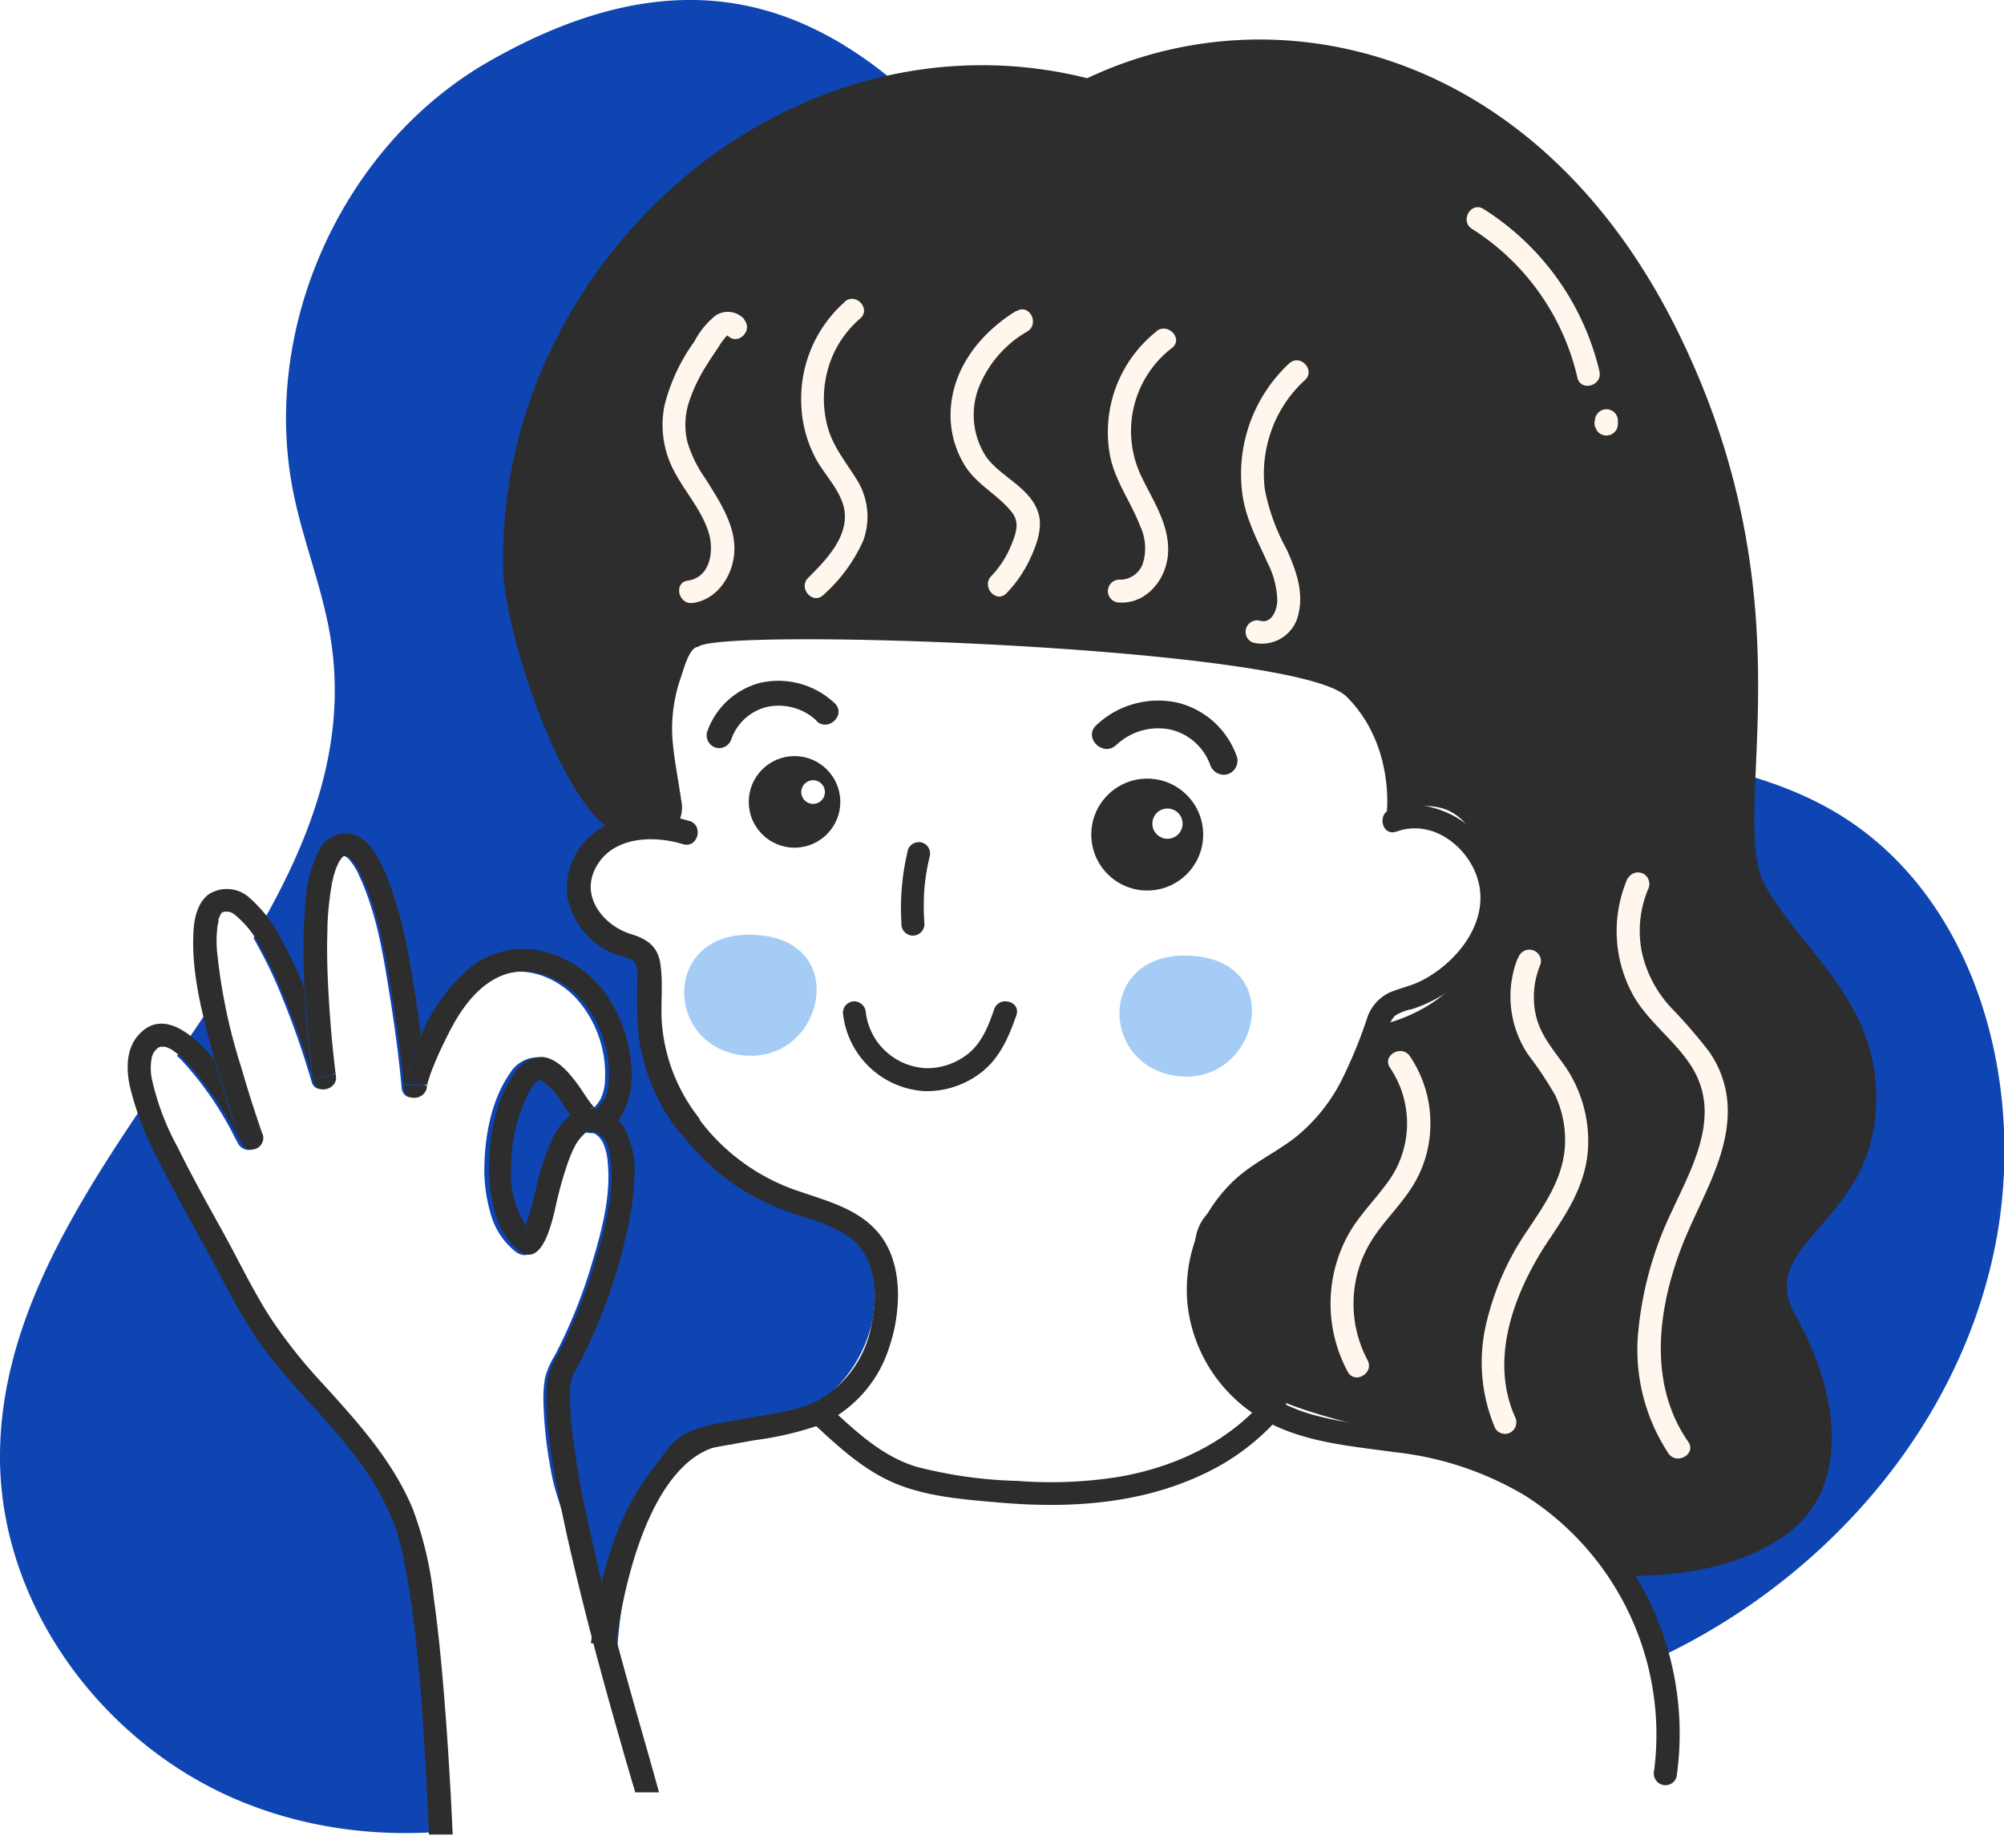 <svg xmlns="http://www.w3.org/2000/svg" class="WHY-US-SERVICE" viewBox="0 0 238.58 220"><defs><style>.WHY-US-SERVICE .cls-1{fill:#0e45b2;}.WHY-US-SERVICE .cls-2{fill:none;}.WHY-US-SERVICE .cls-3{fill:#fff;}.WHY-US-SERVICE .cls-4{fill:#2d2d2d;}.WHY-US-SERVICE .cls-5{fill:#fff7ed;}.WHY-US-SERVICE .cls-6{fill:#a4ccf4;}</style></defs><g id="Layer_2" data-name="Layer 2"><g id="Layer_2-2" data-name="Layer 2"><path class="cls-1" d="M.73,180.93c2.86,14.74,13.92,27.75,28,33.51,16.28,6.69,35.62,4.11,50.6-5.13,7.63-4.71,14.38-11.08,22.86-14,17.74-6.06,36.35,4.61,54.8,7.89,35.23,6.26,73.08-19.3,80.42-54.32,4.06-19.38-1.94-42.22-19-52.26C205.92,89.32,190.43,90,176.7,85.54c-46-15-58.11-112.65-118.45-78.25C40.7,17.3,30.84,39.21,35,59c1.23,5.85,3.53,11.45,4.42,17.36C44.72,111.74-.23,137.91,0,173.71A39.55,39.55,0,0,0,.73,180.93Z"></path><path class="cls-2" d="M40.79,101.86s0,0-.1,0S40.85,101.94,40.79,101.86Z"></path><path class="cls-3" d="M197.66,212.49c2.49-6.6-1.32-23.26-4.44-26,3.8,0,11.71-.48,17.74-4.79,8.22-5.87,5.87-17.61,1.17-25.83s8.22-10.57,9.4-23.48-8.22-18.79-12.92-27S214.48,72.5,198,39.62s-47-39.92-69.27-29.35C102.81,3.78,71,19.54,72,49.19c.28,8.34,2.87,16.48,6.56,24,1,2,2,3.94,2.11,6.11.07,2-.67,3.9-1.13,5.83a20.39,20.39,0,0,0,1.12,12.76c-3.52-.46-7.43.43-9.7,3.17s-2.1,7.46.89,9.37c1.34.87,3.07,1.11,4.21,2.23,1.77,1.73,1.33,4.59,1.29,7.06-.11,5.61,2.53,11,6.35,15.13s8.75,7,13.83,9.38a13.9,13.9,0,0,1,4,2.43,9,9,0,0,1,2.23,4.24c1.93,7.56-3.18,16.19-10.74,18.13-3.93,1-8.42.49-11.71,2.88-2.4,1.74-3.59,4.67-4.51,7.49-2.62,8-3.43,14.93-3.65,23.31C71.44,196.5,70,191.26,68.52,185c-.8-3.46-2.35-6.53-2.94-10a50.58,50.58,0,0,1-.88-8.05,13.76,13.76,0,0,1,.19-2.94,9.48,9.48,0,0,1,1.16-2.66,61.21,61.21,0,0,0,4.49-11.2c1.12-3.72,2.21-7.89,1.81-11.79a6.58,6.58,0,0,0-.43-2,2.19,2.19,0,0,0-.33-.66l-.26-.34-.07-.08-.07-.05a1.37,1.37,0,0,0-.56-.35,2.26,2.26,0,0,1-1-.15l-.09,0-.05,0c-.37.13-.13,0-.47.27a5.85,5.85,0,0,0-1,1.17,13.61,13.61,0,0,0-.92,2.06A44.9,44.9,0,0,0,65.79,143c-.37,1.47-1.45,7.9-4.31,6.07a8.67,8.67,0,0,1-3.06-4.58,18.48,18.48,0,0,1-.74-6.1c.11-3.56.93-7.64,3-10.59A3.9,3.9,0,0,1,64,125.85c1.86.16,3.36,2.05,4.35,3.45.55.76,1,1.57,1.62,2.3a3.19,3.19,0,0,0,.38.41l.19,0a4.89,4.89,0,0,0,.94-1.15A5.43,5.43,0,0,0,72,129a13.55,13.55,0,0,0-3-9.7c-2.26-2.78-6.29-4.57-9.77-3.12-3.21,1.33-5.27,4.67-6.68,7.68a33.58,33.58,0,0,0-1.62,4.1c-.15.43-.28.87-.4,1.31l0,.12s0,.07,0,.11c-.35,1.41-2.56,1.62-2.71,0-.33-3.6-.81-7.19-1.38-10.76-.78-4.88-1.57-10-3.67-14.48a7.13,7.13,0,0,0-1.19-1.93c-.06-.07-.08-.1-.08-.11l-.12-.09-.21-.16a2.24,2.24,0,0,0-.27-.13c.29.09.09,0-.11,0,0,0,0,0,0,0s.09,0,.1,0-.18,0-.1,0l-.11,0,0,0,0,0a.9.9,0,0,0-.19.15h0a.69.69,0,0,0-.11.13l-.27.38c0,.06-.14.28-.17.34a9.44,9.44,0,0,0-.45,1.22c-.06.22,0-.07-.06.23,0,.11,0,.22-.08.33l-.15.77c-.1.52-.17,1.05-.24,1.59-.14,1.23-.22,2.48-.26,3.73-.08,2.61,0,5.23.15,7.83.19,3.19.46,6.39.87,9.55.2,1.49-2.18,2.22-2.61.71a100,100,0,0,0-3.39-9.78,52.22,52.22,0,0,0-3.07-6.51,11.42,11.42,0,0,0-3.16-3.87l-.31-.16-.2-.07a1.73,1.73,0,0,0-.27,0l-.14,0-.2.08-.14.09-.11.14-.07.08s0,0,0,0c-.08.18-.15.35-.22.53l-.05.13s0,.06,0,.15c-.07.35-.13.69-.17,1a13.5,13.5,0,0,0,0,2.62,68.09,68.09,0,0,0,2.88,13.75c.76,2.62,1.58,5.24,2.5,7.82A1.36,1.36,0,0,1,28.28,136l-.37-.69a39.24,39.24,0,0,0-6.19-9,10.17,10.17,0,0,0-1-.92,6.28,6.28,0,0,0-.52-.38,1,1,0,0,0-.32-.19,4,4,0,0,0-.57-.24l-.05,0s0,0-.15,0l-.11,0h-.11a.44.44,0,0,0-.2,0h0a1.25,1.25,0,0,0-.49.33,2,2,0,0,0-.5.91,6.25,6.25,0,0,0,0,2.59,31,31,0,0,0,3.08,8.13c1.67,3.42,3.54,6.74,5.38,10.07s3.6,7.06,5.76,10.37a60.42,60.42,0,0,0,6.1,7.71c4.16,4.58,8.31,9.12,10.74,14.91a44.21,44.21,0,0,1,2.49,10.66c1.11,7.67,2,21.95,2.3,29.7l22.81-8.17,112.58,1.66C193.21,213.36,197.43,213.09,197.66,212.49Z"></path><path class="cls-4" d="M105.06,147.39c-2.49-3.6-6.93-4.48-10.79-5.89a24.37,24.37,0,0,1-11.81-9.38c-1-1.46-3.33-.09-2.36,1.38a27.42,27.42,0,0,0,9.35,8.76,33,33,0,0,0,5.94,2.51,23.75,23.75,0,0,1,5.27,2.16c3.62,2.25,3.93,6.95,3.09,10.77a13,13,0,0,1-6.15,8.9c-2.35,1.28-5.14,1.59-7.73,2.05L84,169.71c.08.91.17,1.81.28,2.71l5.62-1a38.64,38.64,0,0,0,7.68-1.8,15,15,0,0,0,8.24-9.12C107.21,156.5,107.57,151,105.06,147.39Z"></path><path class="cls-4" d="M59.9,67.57a57.78,57.78,0,0,1,4.86-24.15c11-24.94,37.75-40.84,64.68-34.11C152-1.38,182.88,5.75,199.51,39s5.94,58.19,10.69,66.51,14.25,14.25,13.07,27.31-14.26,15.44-9.51,23.76,7.13,20.19-1.18,26.13-20.19,4.75-20.19,4.75S184.07,175.59,171,172s-24.94-4.75-27.32-14.26-2.38-13.06,3.56-15.44,15.44-10.68,16.63-20.19c0,0,14.25-2.37,13.07-16.62s-11.88-8.32-11.88-8.32,1.19-8.31-4.75-14.25S85.49,74.64,83.12,77c-1.06,0-1.75,2.74-2,3.46a18.53,18.53,0,0,0-1.08,7.26c.18,2.54.7,5,1.06,7.54A3.77,3.77,0,0,1,80,98.87c-.69.8-3.09-.72-4-.12C69.46,103.2,60,76.52,59.9,67.57Z"></path><path class="cls-4" d="M166.24,99c4.38-1.64,8.95,2,9.85,6.3,1,4.86-2.87,9.43-6.93,11.47-1.21.61-2.52.85-3.74,1.38a5.12,5.12,0,0,0-2.7,3.16,55.49,55.49,0,0,1-3.19,7.64,21,21,0,0,1-5.28,6.41c-2.38,1.85-5.15,3.09-7.36,5.17a17.89,17.89,0,0,0-5.5,14.88,18.12,18.12,0,0,0,8.46,13.26c4.88,3,10.71,3.42,16.24,4.19A38.28,38.28,0,0,1,181.52,178a33.7,33.7,0,0,1,15.68,28.39,32.11,32.11,0,0,1-.28,4.38,1.41,1.41,0,0,0,1,1.68,1.38,1.38,0,0,0,1.68-.95,36.22,36.22,0,0,0-26.46-40.13c-5.62-1.51-11.54-1.43-17.14-3.06-5.38-1.58-9.77-5.27-11.36-10.77a15.16,15.16,0,0,1,4.11-15c2.25-2.15,5.17-3.41,7.58-5.36a23.17,23.17,0,0,0,5.45-6.61,46.3,46.3,0,0,0,3.42-8,3.85,3.85,0,0,1,.87-1.66,5.62,5.62,0,0,1,2-.78,17.12,17.12,0,0,0,3.54-1.61c4.39-2.66,7.93-7.65,7.27-13A11.27,11.27,0,0,0,169,95.84a8.1,8.1,0,0,0-3.48.5c-1.64.61-.93,3.25.72,2.64Z"></path><path class="cls-4" d="M97,169.59c2.84,2.64,5.77,5.34,9.38,6.9,3.92,1.69,8.47,2,12.68,2.37,8.14.7,16.51.2,24-3.3a27.41,27.41,0,0,0,9.73-7.43c1.1-1.35-.82-3.29-1.93-1.93-4.39,5.39-10.89,8.41-17.64,9.59a51.73,51.73,0,0,1-12.18.48,52.33,52.33,0,0,1-12-1.7c-4-1.23-7.1-4.13-10.09-6.91-1.28-1.2-3.22.73-1.93,1.93Z"></path><path class="cls-4" d="M108.08,101.23a29,29,0,0,0-.76,8.65,1.37,1.37,0,1,0,2.73,0,27.92,27.92,0,0,1,0-4.09,25.25,25.25,0,0,1,.63-3.83,1.37,1.37,0,0,0-.95-1.68,1.39,1.39,0,0,0-1.68,1Z"></path><path class="cls-4" d="M100.35,120.56a10.39,10.39,0,0,0,9.73,9.32,10.59,10.59,0,0,0,6.66-2.16c2.28-1.74,3.33-4.23,4.26-6.87.58-1.66-2.06-2.37-2.64-.72-.69,2-1.42,3.92-3.08,5.28a7.85,7.85,0,0,1-4.94,1.74,7.58,7.58,0,0,1-7.26-6.59,1.41,1.41,0,0,0-1.37-1.37,1.37,1.37,0,0,0-1.36,1.37Z"></path><path class="cls-5" d="M100.6,35.91a15.39,15.39,0,0,0-5.2,12.34,14.7,14.7,0,0,0,1.83,6.54c1.19,2.09,3.35,4.11,3.36,6.67,0,2.93-2.45,5.39-4.38,7.33-1.24,1.24.6,3.26,1.85,2a19.15,19.15,0,0,0,4.72-6.46,8.31,8.31,0,0,0-.92-7.46c-1.25-2-2.75-3.81-3.36-6.17a12.94,12.94,0,0,1,0-6.51,12.26,12.26,0,0,1,3.9-6.27c1.34-1.15-.51-3.16-1.85-2Z"></path><path class="cls-5" d="M121,37c-4.16,2.54-7.51,6.67-7.81,11.7A11.36,11.36,0,0,0,115,55.62c1.47,2.19,3.9,3.34,5.49,5.39.94,1.2.45,2.51-.07,3.81A11.79,11.79,0,0,1,118,68.59c-1.2,1.27.64,3.3,1.85,2a15.26,15.26,0,0,0,2.85-4.21c.69-1.5,1.37-3.36,1-5-.76-3.25-4.5-4.52-6.29-7a9.11,9.11,0,0,1-.9-8.21,13.36,13.36,0,0,1,5.8-6.72c1.49-.91.23-3.34-1.27-2.42Z"></path><path class="cls-5" d="M137.68,39.45a15.29,15.29,0,0,0-5.56,14.61c.56,3.15,2.52,5.65,3.63,8.59a6.14,6.14,0,0,1,.28,4.51A2.89,2.89,0,0,1,133.32,69a1.36,1.36,0,0,0-.12,2.72c3.22.21,5.58-2.64,5.84-5.66.32-3.61-1.92-6.63-3.34-9.75a12.47,12.47,0,0,1,3.82-14.89c1.4-1.07-.46-3.07-1.84-2Z"></path><path class="cls-5" d="M153.5,43.24a18,18,0,0,0-5.62,15.35c.36,3.07,1.81,5.69,3.05,8.46a10.3,10.3,0,0,1,1.13,4.41c0,1.09-.66,2.85-2.08,2.42a1.37,1.37,0,0,0-.84,2.6A4.44,4.44,0,0,0,154.6,73c.62-2.63-.36-5.3-1.45-7.66a24.47,24.47,0,0,1-2.57-7.08,15.16,15.16,0,0,1,.65-6.62,14.78,14.78,0,0,1,4.12-6.39c1.3-1.18-.55-3.19-1.85-2Z"></path><path class="cls-5" d="M88.61,38a2.64,2.64,0,0,0-3.44-.43,9.82,9.82,0,0,0-2.5,3.07,22.23,22.23,0,0,0-3.57,7.67,11.72,11.72,0,0,0,1.28,8c1.28,2.37,3.2,4.5,4,7.12.65,2.16.19,5.3-2.49,5.68-1.74.24-1.13,2.91.61,2.66,2.85-.4,4.69-3.17,4.91-5.89C87.67,62.6,85.66,59.67,84,57a15,15,0,0,1-2.17-4.41A8.83,8.83,0,0,1,82,47.93a19.69,19.69,0,0,1,2.14-4.49c.47-.77,1-1.52,1.48-2.26a7.22,7.22,0,0,1,.72-1,1.19,1.19,0,0,1,.34-.29q.11,0-.09,0c1.14,1.35,3.15-.5,2-1.84Z"></path><path class="cls-5" d="M193.78,104.52a15.8,15.8,0,0,0,.78,14.17c2.28,3.86,6.77,6.45,8,10.88,1.44,5-1.52,10.25-3.55,14.66a42.26,42.26,0,0,0-3.93,13.85A22.45,22.45,0,0,0,198.63,173c1,1.43,3.37.07,2.36-1.38-5.33-7.64-3.33-17.81.28-25.73,2-4.46,4.64-9.19,4.41-14.25a12.13,12.13,0,0,0-2.31-6.6A62.28,62.28,0,0,0,199,120a14.13,14.13,0,0,1-3.51-6.57,12.78,12.78,0,0,1,.7-7.53,1.42,1.42,0,0,0-.49-1.87,1.37,1.37,0,0,0-1.87.49Z"></path><path class="cls-5" d="M180.71,114a12.43,12.43,0,0,0,1.2,11.51,44,44,0,0,1,3.25,4.88,12.69,12.69,0,0,1,1.17,5.32c0,4.28-2.35,7.53-4.62,10.94A32.58,32.58,0,0,0,177,157.3,20,20,0,0,0,178,170a1.36,1.36,0,0,0,1.86.49,1.4,1.4,0,0,0,.49-1.87c-3.09-7,0-14.92,3.92-20.84,2.25-3.34,4.38-6.56,4.76-10.68a15.75,15.75,0,0,0-3-10.59c-1.25-1.72-2.59-3.34-3.13-5.44a10,10,0,0,1,.51-6.31,1.38,1.38,0,0,0-1-1.68,1.39,1.39,0,0,0-1.68,1Z"></path><path class="cls-5" d="M165.51,127.14A11.8,11.8,0,0,1,165,141c-1.57,2.13-3.5,4-4.72,6.4a17.07,17.07,0,0,0,.17,15.88c.83,1.54,3.19.17,2.36-1.38a14.29,14.29,0,0,1,.5-14.28c1.44-2.27,3.42-4.13,4.85-6.41a14,14,0,0,0,2.13-7.24,14.26,14.26,0,0,0-2.44-8.25c-1-1.44-3.36-.08-2.36,1.38Z"></path><path class="cls-5" d="M175.24,27.24a28.55,28.55,0,0,1,12.55,17.7c.4,1.71,3,1,2.63-.73a31.35,31.35,0,0,0-13.8-19.33c-1.49-.94-2.86,1.42-1.38,2.36Z"></path><path class="cls-5" d="M189.83,50.09v.4A1,1,0,0,0,190,51a1,1,0,0,0,.28.44,1,1,0,0,0,.44.28,1,1,0,0,0,.53.12l.36-.05a1.31,1.31,0,0,0,.6-.35l.22-.27a1.42,1.42,0,0,0,.18-.69v-.4a1.08,1.08,0,0,0-.11-.53,1.06,1.06,0,0,0-.29-.44,1.07,1.07,0,0,0-.44-.28,1.14,1.14,0,0,0-.52-.12l-.37.05a1.51,1.51,0,0,0-.6.35l-.21.28a1.28,1.28,0,0,0-.19.69Z"></path><path class="cls-6" d="M142.5,113.83c-11.86-1.32-11.87,13.06-2.37,14.25S153.19,115,142.5,113.83Z"></path><path class="cls-6" d="M90.68,111.35C78.82,110,78.8,124.41,88.3,125.6S101.37,112.53,90.68,111.35Z"></path><path class="cls-4" d="M82.05,97.72c-3.49-1.07-7.6-1.16-10.71,1a8.33,8.33,0,0,0-3.78,8.13,9.25,9.25,0,0,0,5.84,6.8,7.57,7.57,0,0,1,2,.71c.64.55.46,2,.47,2.8a51.69,51.69,0,0,0,.15,6,23.41,23.41,0,0,0,4.65,11.36,1.49,1.49,0,0,0,2,.52,1.45,1.45,0,0,0,.52-2,20.9,20.9,0,0,1-4.41-11.51c-.12-2.28.18-4.58-.17-6.84-.31-2.06-1.58-2.92-3.48-3.5-3.08-.94-5.85-4.14-4.41-7.48,1.79-4.12,6.87-4.36,10.58-3.23,1.77.55,2.53-2.23.76-2.77Z"></path><path class="cls-4" d="M73.29,196l-2.94-.41.1-.75c1-7.16,2.77-14.31,7.35-20.11,2.22-2.8,2.43-4.54,8.71-5.46l.72,2.64c-8.77.2-12.61,14.37-13.84,23.33Z"></path><path class="cls-4" d="M132.91,88.67a7.23,7.23,0,0,1,6.51-1.81A6.64,6.64,0,0,1,144.06,91a1.72,1.72,0,0,0,2.05,1.17,1.69,1.69,0,0,0,1.16-2.05,10,10,0,0,0-7-6.46,10.72,10.72,0,0,0-9.76,2.67c-1.57,1.46.79,3.82,2.36,2.36Z"></path><path class="cls-4" d="M97.22,85.79a6.59,6.59,0,0,0-5.92-1.64,6,6,0,0,0-4.2,3.74A1.54,1.54,0,0,1,85.24,89a1.53,1.53,0,0,1-1.06-1.86,9.1,9.1,0,0,1,6.32-5.86,9.75,9.75,0,0,1,8.86,2.42c1.43,1.33-.72,3.47-2.14,2.14Z"></path><circle class="cls-4" cx="94.59" cy="95.45" r="5.45"></circle><circle class="cls-3" cx="96.8" cy="94.28" r="1.41"></circle><circle class="cls-4" cx="136.58" cy="99.34" r="6.66"></circle><circle class="cls-3" cx="138.99" cy="98.04" r="1.8"></circle><path class="cls-2" d="M64.26,128.51h0C64.33,128.58,64.33,128.53,64.26,128.51Z"></path><path class="cls-2" d="M62.2,146.71h0C62.07,146.81,62.14,146.84,62.2,146.71Z"></path><path class="cls-2" d="M41,101.85l-.07.05Z"></path><path class="cls-2" d="M64.22,128.52c-.06,0-.11,0,0,0h0c-.48.28-.41.27-.76.73a6.14,6.14,0,0,0-.78,1.3,20,20,0,0,0-1.84,8.61,11.12,11.12,0,0,0,1.78,6.66,44,44,0,0,0,1.25-4.57,27.18,27.18,0,0,1,2-5.9,7.86,7.86,0,0,1,2-2.58c-.83-1.1-1.55-2.39-2.22-3.14A8.79,8.79,0,0,0,64.22,128.52Z"></path><polygon class="cls-2" points="64.2 128.5 64.2 128.5 64.2 128.5 64.2 128.5 64.2 128.5"></polygon><path class="cls-2" d="M62.23,146.63Z"></path><path class="cls-2" d="M68.16,185.35c-.81-3.46-1.55-6.94-2.15-10.44a52,52,0,0,1-.88-8.06,13.81,13.81,0,0,1,.2-2.94,9.2,9.2,0,0,1,1.16-2.66A60.93,60.93,0,0,0,71,150.05c1.12-3.72,2.21-7.88,1.81-11.79a6.65,6.65,0,0,0-.43-2,2.16,2.16,0,0,0-.34-.66,2.69,2.69,0,0,0-.26-.33l-.07-.09-.06,0c-.34-.27-.27-.24-.56-.35a2.39,2.39,0,0,1-1-.16l-.09,0,0,0c-.37.14-.14,0-.47.27a5.78,5.78,0,0,0-.95,1.17,14.06,14.06,0,0,0-.92,2.06,43.31,43.31,0,0,0-1.37,4.73c-.37,1.47-1.45,7.91-4.31,6.07a8.6,8.6,0,0,1-3-4.57,18.28,18.28,0,0,1-.74-6.11c.11-3.56.92-7.64,3-10.59a3.91,3.91,0,0,1,3.31-1.94c1.85.16,3.36,2.06,4.35,3.45.54.76,1,1.57,1.61,2.3a3.17,3.17,0,0,0,.39.41l.19,0a5.5,5.5,0,0,0,.94-1.16,5.2,5.2,0,0,0,.47-1.85,13.57,13.57,0,0,0-3-9.7c-2.27-2.77-6.29-4.57-9.77-3.12-3.21,1.33-5.27,4.67-6.69,7.68a38.11,38.11,0,0,0-1.62,4.11c-.14.43-.27.86-.4,1.3l0,.12,0,.11c-.34,1.41-2.56,1.63-2.7,0-.33-3.6-.81-7.19-1.38-10.75-.79-4.89-1.58-10-3.67-14.49a7.29,7.29,0,0,0-1.19-1.93c-.07-.07-.08-.1-.08-.11l-.13-.09-.21-.15a1.58,1.58,0,0,0-.26-.13c.29.08.09,0-.12,0,0,0,0,0,0,0h.09c.07.09-.17,0-.09,0l-.11,0,0,0,0,0a1.57,1.57,0,0,0-.19.15h0l-.12.13-.26.39a2.69,2.69,0,0,0-.17.34,7.42,7.42,0,0,0-.45,1.22c-.07.22,0-.08-.06.22,0,.11,0,.22-.08.34s-.11.5-.15.76q-.15.79-.24,1.59c-.15,1.24-.22,2.48-.26,3.73-.09,2.61,0,5.23.15,7.84.19,3.19.46,6.38.87,9.55.19,1.48-2.18,2.21-2.62.7A98.88,98.88,0,0,0,34,119.07a51.56,51.56,0,0,0-3.07-6.51,11.32,11.32,0,0,0-3.16-3.87l-.32-.17-.2-.07-.26,0-.15,0-.2.07-.14.1-.1.13-.06.08,0,0c-.08.18-.15.36-.22.54a1.06,1.06,0,0,1,0,.12,1.16,1.16,0,0,1,0,.15c-.07.35-.12.7-.16,1a12.76,12.76,0,0,0,0,2.62,67.41,67.41,0,0,0,2.88,13.75c.76,2.63,1.58,5.25,2.5,7.82A1.37,1.37,0,0,1,28.71,136c-.12-.23-.24-.46-.37-.69a38.83,38.83,0,0,0-6.19-9,10.2,10.2,0,0,0-1-.92c-.17-.13-.34-.26-.52-.38a1.1,1.1,0,0,0-.33-.19,5.55,5.55,0,0,0-.56-.24l-.06,0-.15,0-.11,0h-.1a.76.76,0,0,0-.21,0h0a1.15,1.15,0,0,0-.5.34,1.88,1.88,0,0,0-.5.9,6.45,6.45,0,0,0,0,2.59,30.54,30.54,0,0,0,3.07,8.13c1.68,3.42,3.55,6.74,5.38,10.07s3.61,7.06,5.76,10.37a61.49,61.49,0,0,0,6.11,7.72c4.16,4.58,8.3,9.11,10.73,14.9a43.37,43.37,0,0,1,2.49,10.67,228.61,228.61,0,0,1,2,23.11H75.7c-.58-2-1.16-3.94-1.72-5.91C71.88,200.13,69.88,192.77,68.16,185.35Z"></path><path class="cls-4" d="M40.75,102l.06-.07C40.57,102.21,40.69,102.09,40.75,102Z"></path><path class="cls-4" d="M62.24,146.68l0,0h0Z"></path><path class="cls-4" d="M40.31,102.63l.06-.08S40.37,102.53,40.31,102.63Z"></path><path class="cls-4" d="M41,101.85h0S41,101.84,41,101.85Z"></path><path class="cls-4" d="M62.21,146.7s0,0,0,0h0Z"></path><path class="cls-4" d="M71,132.07h0l0,0S71,132.09,71,132.07Z"></path><path class="cls-4" d="M27.67,108.63l.08.06Z"></path><path class="cls-4" d="M50.93,129.27v-.06C51,128.93,50.87,129.49,50.93,129.27Z"></path><path class="cls-4" d="M71,132l-.19,0,.11.11Z"></path><path class="cls-4" d="M41,101.84h0C41.16,101.76,41.31,101.68,41,101.84Z"></path><path class="cls-4" d="M41.4,101.85l.12.09S41.56,102,41.4,101.85Z"></path><path class="cls-4" d="M41.86,102.18c.06,0,0,0,0,0Z"></path><polygon class="cls-4" points="26.52 108.55 26.52 108.55 26.52 108.56 26.52 108.55"></polygon><path class="cls-4" d="M68.26,163.62l-.08.13Z"></path><path class="cls-4" d="M41.22,101.8h-.09C41.05,101.84,41.29,101.89,41.22,101.8Z"></path><path class="cls-4" d="M26,109.51c0-.05,0,0,0,0Z"></path><path class="cls-4" d="M31.23,134.9,28.71,136A1.37,1.37,0,0,0,31.23,134.9Z"></path><path class="cls-4" d="M71.69,135.21s0,0,0,0Z"></path><path class="cls-4" d="M68.06,164.18a1,1,0,0,1,0-.17C68,164.25,68,164.25,68.06,164.18Z"></path><path class="cls-4" d="M67.84,166.39Z"></path><path class="cls-4" d="M27.17,108.42l.06,0h0C27.47,108.51,27.2,108.43,27.17,108.42Z"></path><path class="cls-4" d="M26.81,108.42c-.1,0-.07,0,0,0S26.88,108.41,26.81,108.42Z"></path><path class="cls-4" d="M26.52,108.55h0l.1,0C26.7,108.47,26.72,108.45,26.52,108.55Z"></path><path class="cls-4" d="M27,108.42h.1C26.84,108.4,26.87,108.41,27,108.42Z"></path><path class="cls-4" d="M26.48,108.61l.14-.1-.1,0Z"></path><path class="cls-4" d="M26.32,108.82s-.11.12,0,0Z"></path><path class="cls-4" d="M62.19,146.72h0Z"></path><path class="cls-4" d="M26.52,108.56h0c.05-.06.05-.07-.09.1l.05,0,0-.06Z"></path><polygon class="cls-4" points="64.2 128.5 64.2 128.5 64.19 128.51 64.2 128.51 64.2 128.5"></polygon><path class="cls-4" d="M71,132l-.08.08h0s-.06,0,0,0l0,0-.11-.11a4.31,4.31,0,0,0-.95,0,4,4,0,0,0-2,.83,5.37,5.37,0,0,0,2.2,1.9h0l.14,0h.07a1.75,1.75,0,0,1,.67.15l.08,0a2.71,2.71,0,0,0,1-.24,4.25,4.25,0,0,0,1.61-1.25A4.87,4.87,0,0,0,71,132Z"></path><path class="cls-4" d="M50.88,129.11c-.17-2-.42-4-.68-6a34.89,34.89,0,0,0-2,5.93Z"></path><path class="cls-4" d="M62.3,146.54c-.07.16-.08.14-.07.09v0s0,0,0,0l0,0,0,0h0c.08,0,.34-.14.37-.14l1,.27a5.6,5.6,0,0,1-1-1c-.05.12-.09.24-.14.37S62.36,146.42,62.3,146.54Z"></path><path class="cls-4" d="M31.23,134.9c-.92-2.57-1.74-5.19-2.5-7.82a67.41,67.41,0,0,1-2.88-13.75,12.76,12.76,0,0,1,0-2.62c0-.35.09-.7.16-1a1.16,1.16,0,0,0,0-.15s0-.05,0,0a1.06,1.06,0,0,0,0-.12c.07-.18.14-.36.22-.54l0,0c-.11.12,0,0,0,0l.06-.08.1-.13-.05,0c.14-.17.14-.16.09-.1.2-.1.18-.08.1,0l.2-.07c-.08,0-.11,0,0,0s.05,0,0,0l.15,0c-.1,0-.13,0,.1,0H27l.26,0-.06,0s.3.09.07,0h0l.2.07.32.17-.08-.06.08.06a11.32,11.32,0,0,1,3.16,3.87A51.56,51.56,0,0,1,34,119.07a98.88,98.88,0,0,1,3.38,9.77c.44,1.51,2.81.78,2.62-.7-.41-3.17-.68-6.36-.87-9.55-.15-2.61-.24-5.23-.15-7.84,0-1.25.11-2.49.26-3.73q.09-.8.24-1.59c0-.26.09-.51.15-.76s0-.23.08-.34c.07-.3,0,0,.06-.22a7.42,7.42,0,0,1,.45-1.22,2.69,2.69,0,0,1,.17-.34l-.06.08c.06-.1.07-.11.06-.08l.26-.39.12-.13c-.06.06-.18.18.06-.07l-.06.07h0a1.57,1.57,0,0,1,.19-.15l0,0h0l-.07.05.07-.05s0,0,0,0l0,0h0c.32-.16.17-.08,0,0l.11,0s0,0,0,0c.21,0,.41.09.12,0a1.58,1.58,0,0,1,.26.13l-.12-.09c.16.1.17.11.12.09l.21.15.13.09s.06,0,0,0,0,0,.08.11a7.29,7.29,0,0,1,1.19,1.93c2.09,4.49,2.88,9.6,3.67,14.49.57,3.56,1.05,7.15,1.38,10.75.14,1.64,2.36,1.42,2.7,0l0-.11,0-.12v0c-.06.22.09-.34,0-.06v0c.13-.44.26-.87.4-1.3A38.11,38.11,0,0,1,53,123.83c1.42-3,3.48-6.35,6.69-7.68,3.48-1.45,7.5.35,9.77,3.12a13.57,13.57,0,0,1,3,9.7,5.2,5.2,0,0,1-.47,1.85A5.5,5.5,0,0,1,71,132a4.87,4.87,0,0,1,2.62,1.35,9.33,9.33,0,0,0,1.57-5.88,16.73,16.73,0,0,0-2.8-8.74,12.83,12.83,0,0,0-8-5.55,10.1,10.1,0,0,0-8.89,2.39,22,22,0,0,0-5.35,7.61c.26,2,.51,4,.68,6l-2.7,0a34.89,34.89,0,0,1,2-5.93c-.17-1.26-.34-2.51-.53-3.76-.81-5.27-1.68-10.82-3.81-15.75-.7-1.62-1.7-3.6-3.43-4.32a3.53,3.53,0,0,0-4.34,1.72,15.52,15.52,0,0,0-1.68,6.56,69.9,69.9,0,0,0-.14,8.44c0,.53,0,1.06.07,1.58s.33.81.49,1.22c1.15,2.92,2.19,5.91,3.05,8.93l-2.61.71c-.47-3.6-.77-7.23-.93-10.86a53.53,53.53,0,0,0-2.66-5.69,16.49,16.49,0,0,0-3.9-5.16,4,4,0,0,0-4.83-.44c-1.38,1-1.77,2.9-1.85,4.51-.27,4.93,1.1,10,2.38,14.7.06.21.12.42.17.62l.52.65A52.84,52.84,0,0,1,31.23,134.9Z"></path><path class="cls-4" d="M67.87,132.76a7.86,7.86,0,0,0-2,2.58,27.18,27.18,0,0,0-2,5.9,44,44,0,0,1-1.25,4.57,5.6,5.6,0,0,0,1,1l-1-.27s-.29.11-.37.14-.13.1,0,0,0,0,0,0,0,0,0,0v0h0c0,.05,0,.07.07-.09s.11-.24.16-.36.09-.25.14-.37a11.12,11.12,0,0,1-1.78-6.66,20,20,0,0,1,1.84-8.61,6.14,6.14,0,0,1,.78-1.3c.35-.46.28-.45.76-.73h0l0,0,0,0c.36-.08.2,0,.09,0s0,0,0,0,.07.07,0,0h0a8.79,8.79,0,0,1,1.43,1.1c.67.75,1.39,2,2.22,3.14a4,4,0,0,1,2-.83,4.31,4.31,0,0,1,.95,0,3.17,3.17,0,0,1-.39-.41c-.59-.73-1.07-1.54-1.61-2.3-1-1.39-2.5-3.29-4.35-3.45a3.91,3.91,0,0,0-3.31,1.94c-2.12,3-2.93,7-3,10.59a18.28,18.28,0,0,0,.74,6.11,8.6,8.6,0,0,0,3,4.57c2.86,1.84,3.94-4.6,4.31-6.07a43.31,43.31,0,0,1,1.37-4.73,14.06,14.06,0,0,1,.92-2.06,5.78,5.78,0,0,1,.95-1.17c.33-.27.1-.13.47-.27l0,0c-.09,0,0,0,0,0l.09,0A5.37,5.37,0,0,1,67.87,132.76Z"></path><path class="cls-4" d="M70,134.68s-.09,0,0,0Z"></path><path class="cls-4" d="M70.25,134.62s0,0,0,0Z"></path><path class="cls-4" d="M70.32,134.63h-.07l-.14,0h0a2.39,2.39,0,0,0,1,.16l-.08,0A1.75,1.75,0,0,0,70.32,134.63Z"></path><path class="cls-4" d="M76.57,206.64c-2.54-8.84-5-17.75-6.83-26.76a89.63,89.63,0,0,1-1.8-11.29c0-.71-.09-1.43-.1-2.15v-.05h0v-.1c0-.14,0-.29,0-.44s0-.57.06-.85.07-.47.11-.71l0-.11c0,.07,0,.07,0-.17a1,1,0,0,0,0,.17c0-.06,0-.18.07-.23s.2-.45.13-.33l-.08.13.08-.13c.25-.44.51-.87.75-1.31a63.22,63.22,0,0,0,5.37-14.4,36.05,36.05,0,0,0,1.18-7.44,11.08,11.08,0,0,0-1.17-6.19,5.37,5.37,0,0,0-.76-.95A4.25,4.25,0,0,1,72,134.58a2.71,2.71,0,0,1-1,.24c.29.11.22.08.56.35l.06,0s0,0,0,0l.07.09a2.69,2.69,0,0,1,.26.33,2.16,2.16,0,0,1,.34.66,6.65,6.65,0,0,1,.43,2c.4,3.91-.69,8.07-1.81,11.79a60.93,60.93,0,0,1-4.49,11.2,9.2,9.2,0,0,0-1.16,2.66,13.81,13.81,0,0,0-.2,2.94,52,52,0,0,0,.88,8.06c.6,3.5,1.34,7,2.15,10.44,1.72,7.42,3.72,14.78,5.82,22.1.56,2,1.14,3.94,1.72,5.91h2.83Q77.53,210,76.57,206.64Z"></path><path class="cls-4" d="M49.13,179.58c-2.43-5.79-6.57-10.32-10.73-14.9A61.49,61.49,0,0,1,32.29,157c-2.15-3.31-3.85-6.92-5.76-10.37s-3.7-6.65-5.38-10.07a30.54,30.54,0,0,1-3.07-8.13,6.45,6.45,0,0,1,0-2.59,1.88,1.88,0,0,1,.5-.9,1.15,1.15,0,0,1,.5-.34H19s.29-.07.05,0a.76.76,0,0,1,.21,0h.1c-.13,0,0,0,0,0l.11,0,.15,0h0l.06,0a5.55,5.55,0,0,1,.56.24,1.1,1.1,0,0,1,.33.19c.18.12.35.25.52.38a10.2,10.2,0,0,1,1,.92,38.83,38.83,0,0,1,6.19,9c.13.23.25.46.37.69-1.15-3.21-2.15-6.49-3.06-9.79-2.15-2.63-6-6.35-9-3.14-1.55,1.62-1.58,4-1.16,6.1a36.17,36.17,0,0,0,3.33,8.72c1.74,3.52,3.67,6.94,5.57,10.38s3.72,7.26,6,10.66c3.58,5.42,8.52,9.68,12.35,14.89a31.18,31.18,0,0,1,4.23,7.53,30.32,30.32,0,0,1,1.27,4.79c1.79,8.93,2.5,23.11,2.89,32.21h2.82c-.33-7.73-1.13-20.42-2.24-28.06A43.37,43.37,0,0,0,49.13,179.58Z"></path><path class="cls-4" d="M19.64,124.57Z"></path><path class="cls-4" d="M19,124.57h.05C19.31,124.5,19.06,124.56,19,124.57Z"></path><path class="cls-4" d="M19.38,124.53s-.13,0,0,0Z"></path><path class="cls-4" d="M31.23,134.9a52.84,52.84,0,0,0-5.06-8.08l-.52-.65c.91,3.3,1.91,6.58,3.06,9.79Z"></path><path class="cls-4" d="M39.88,127.78c-.86-3-1.9-6-3.05-8.93-.16-.41-.33-.81-.49-1.22.16,3.63.46,7.26.93,10.86Z"></path><path class="cls-4" d="M64.19,128.5h0Z"></path><path class="cls-4" d="M64.22,128.49h0Z"></path><polygon class="cls-4" points="64.21 128.51 64.21 128.51 64.21 128.51 64.21 128.51"></polygon><polygon class="cls-4" points="64.19 128.5 64.19 128.5 64.19 128.51 64.2 128.5 64.19 128.5"></polygon><path class="cls-4" d="M64.21,128.51h0Z"></path><path class="cls-4" d="M64.15,128.48l0,0h0Z"></path><path class="cls-4" d="M64.22,128.52h0C64.11,128.56,64.16,128.55,64.22,128.52Z"></path><path class="cls-4" d="M64.17,128.5h0Z"></path><path class="cls-4" d="M64.2,128.5h.07c.11,0,.27-.07-.09,0h0Z"></path><polygon class="cls-4" points="64.19 128.5 64.18 128.5 64.19 128.5 64.19 128.5 64.19 128.5"></polygon><path class="cls-4" d="M64.24,128.5Z"></path><path class="cls-4" d="M64.24,128.5h0Z"></path><path class="cls-4" d="M64.21,128.51Z"></path><path class="cls-4" d="M64.26,128.51s0,0,0,0h0Z"></path><path class="cls-4" d="M64.21,128.51h0Z"></path></g></g></svg>